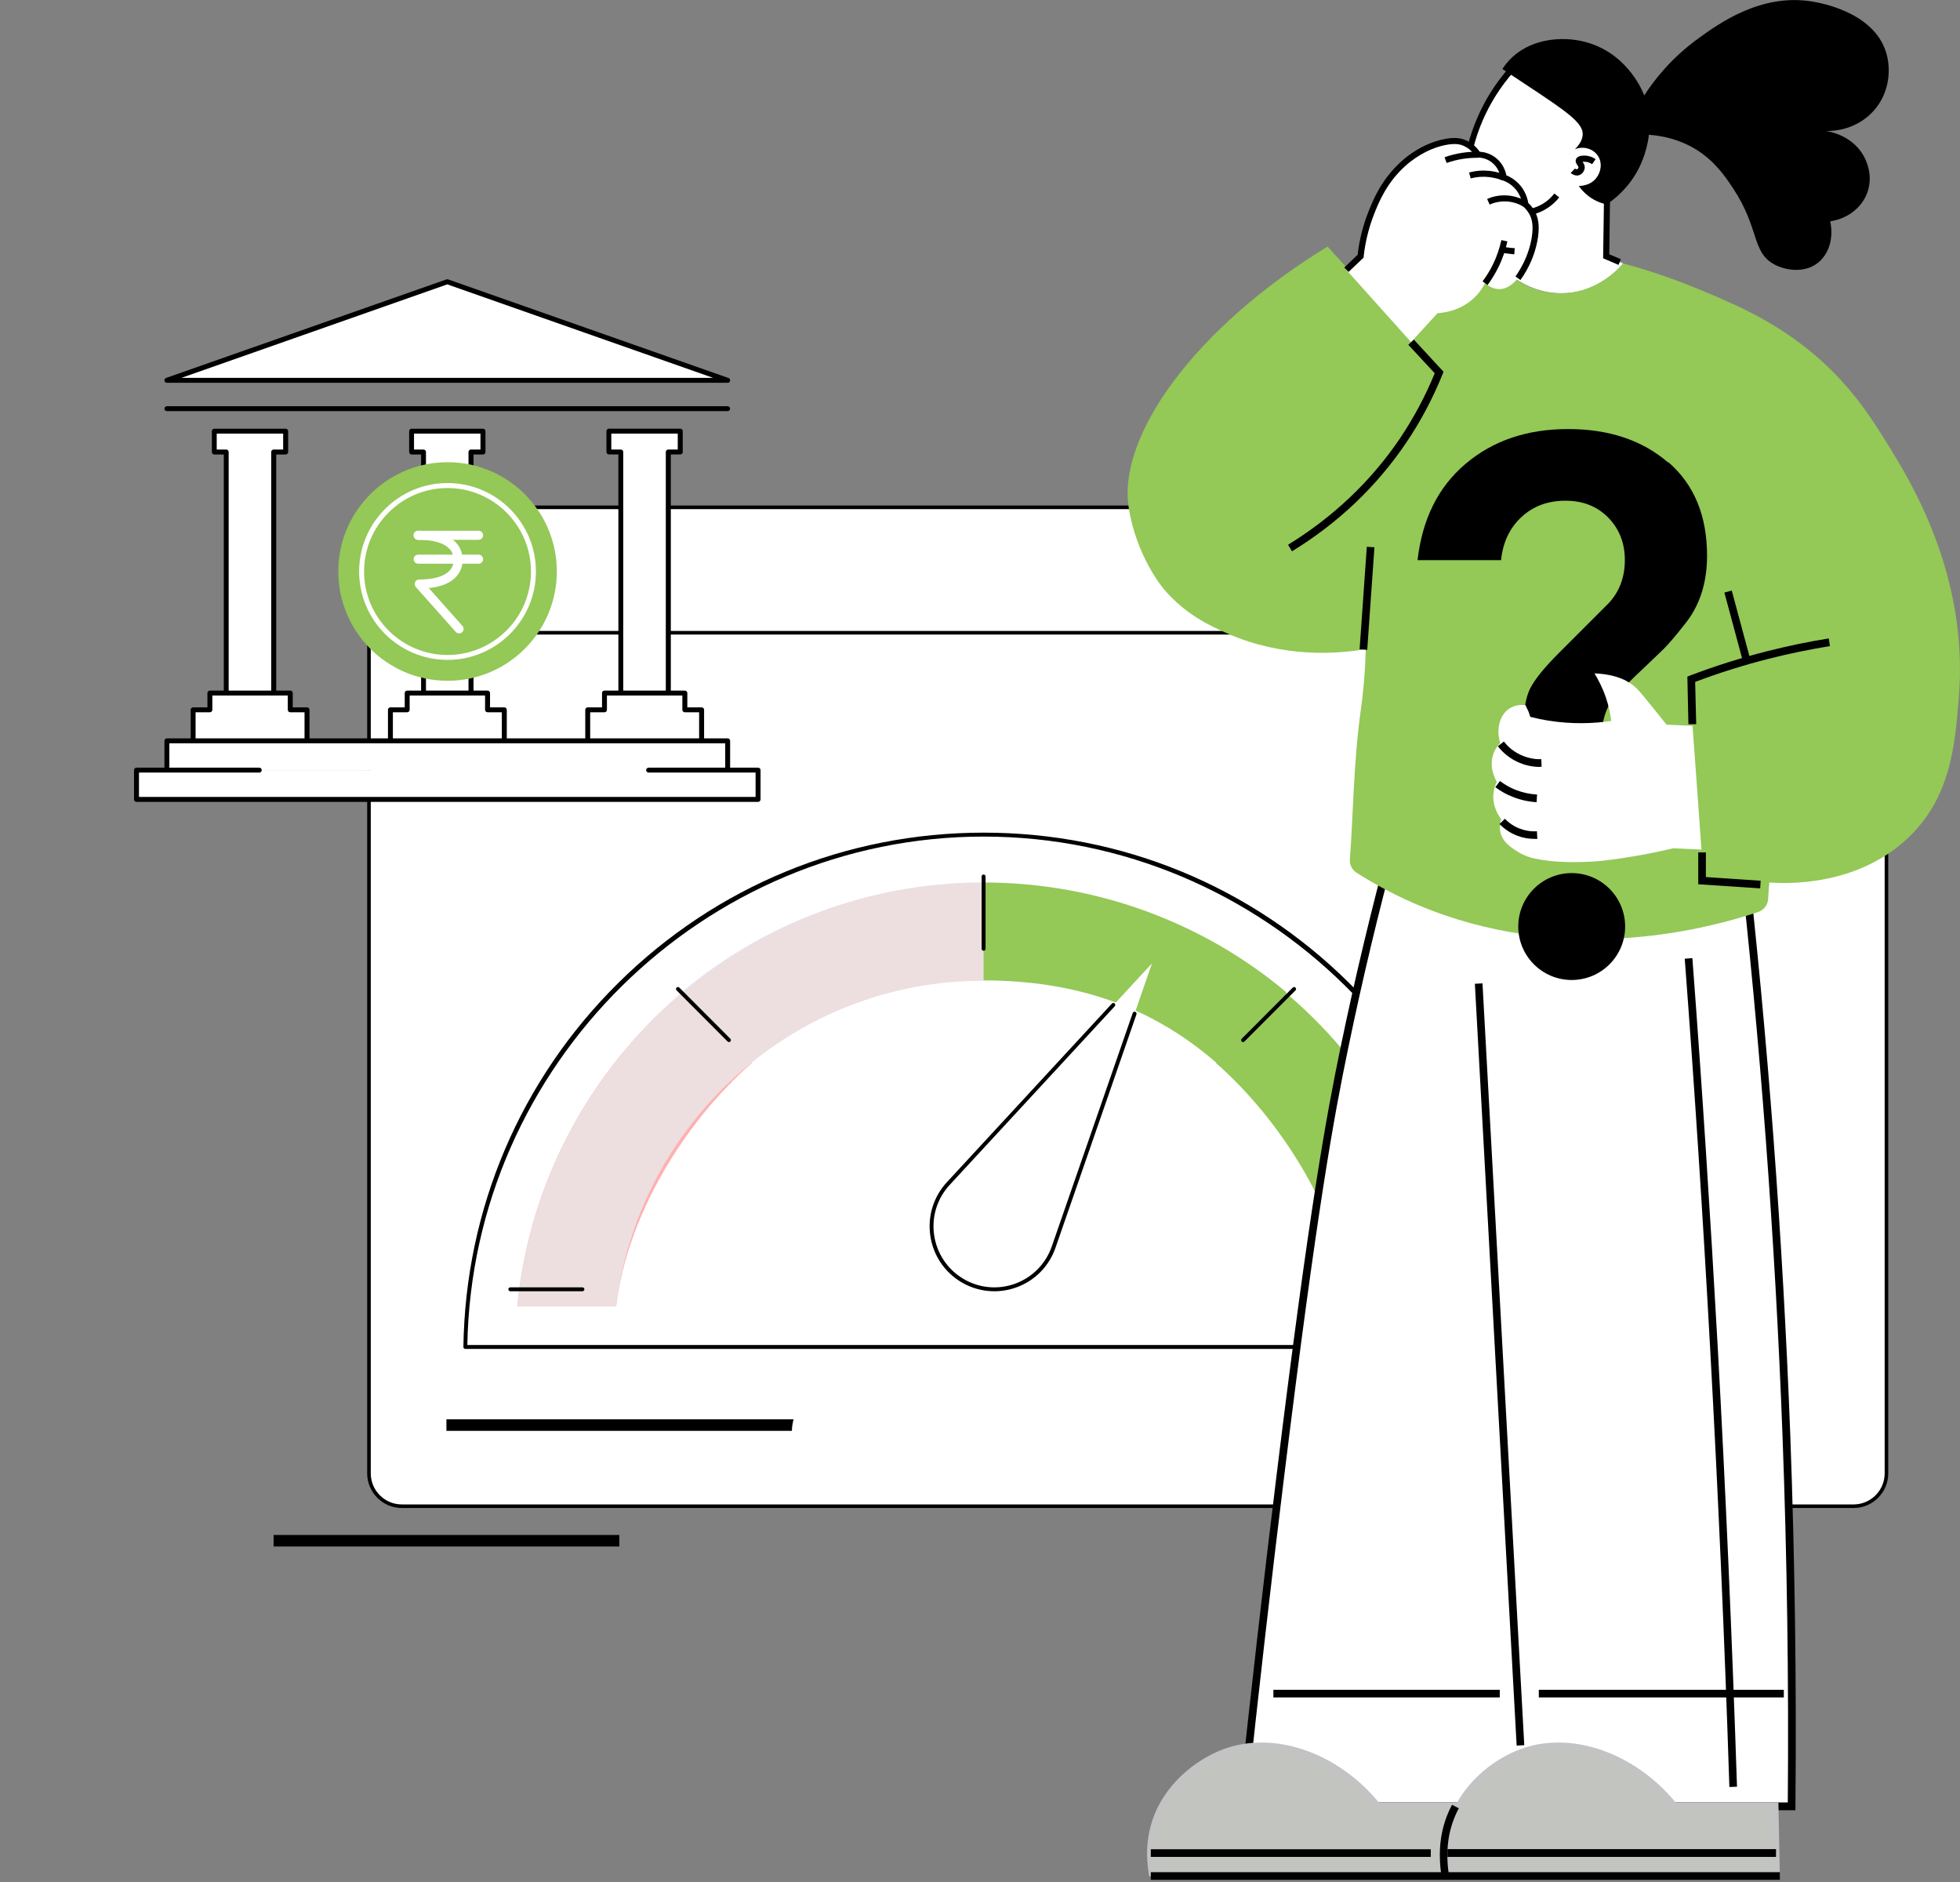 <svg width="351" height="337" viewBox="0 0 351 337" fill="none" xmlns="http://www.w3.org/2000/svg">
<rect x="0" y="0" width="351" height="337" fill="#808080" stroke="none"/>
<g clip-path="url(#clip0_522_3573)">
<path d="M332.572 269.675L71.326 269.675C68.431 269.675 66.073 267.325 66.073 264.421V96.077C66.073 93.182 68.422 90.824 71.326 90.824L332.572 90.824C335.467 90.824 337.825 93.173 337.825 96.077V264.421C337.825 267.316 335.476 269.675 332.572 269.675Z" fill="white"/>
<path d="M331.938 270H71.96C68.537 270 65.756 267.22 65.756 263.796V96.72C65.756 93.296 68.537 90.516 71.96 90.516H331.947C335.37 90.516 338.151 93.296 338.151 96.72V263.796C338.151 267.22 335.37 270 331.947 270H331.938ZM71.96 91.158C68.889 91.158 66.398 93.657 66.398 96.72V263.796C66.398 266.868 68.897 269.358 71.96 269.358H331.947C335.009 269.358 337.509 266.859 337.509 263.796V96.72C337.509 93.648 335.009 91.158 331.947 91.158H71.96Z" fill="black"/>
<path d="M324.625 108.969C328.178 108.969 331.058 106.089 331.058 102.536C331.058 98.984 328.178 96.103 324.625 96.103C321.073 96.103 318.193 98.984 318.193 102.536C318.193 106.089 321.073 108.969 324.625 108.969Z" fill="#CCCCCC"/>
<path d="M305.846 108.969C309.399 108.969 312.279 106.089 312.279 102.536C312.279 98.984 309.399 96.103 305.846 96.103C302.294 96.103 299.414 98.984 299.414 102.536C299.414 106.089 302.294 108.969 305.846 108.969Z" fill="#CCCCCC"/>
<path d="M287.067 108.969C290.62 108.969 293.5 106.089 293.5 102.536C293.5 98.984 290.62 96.103 287.067 96.103C283.514 96.103 280.634 98.984 280.634 102.536C280.634 106.089 283.514 108.969 287.067 108.969Z" fill="#CCCCCC"/>
<path d="M335.81 113.615H68.088C67.912 113.615 67.763 113.474 67.763 113.289C67.763 113.105 67.903 112.964 68.088 112.964H335.81C335.986 112.964 336.136 113.105 336.136 113.289C336.136 113.474 335.995 113.615 335.81 113.615Z" fill="black"/>
<path d="M268.966 241.162C268.244 190.377 226.963 149.431 176.143 149.431C125.323 149.431 84.042 190.377 83.321 241.162H268.966Z" fill="white"/>
<path d="M268.966 241.514H83.33C83.233 241.514 83.145 241.479 83.083 241.409C83.013 241.338 82.978 241.25 82.986 241.154C83.338 216.478 93.186 193.343 110.715 175.998C128.262 158.636 151.503 149.079 176.161 149.079C200.818 149.079 224.059 158.636 241.606 175.998C259.136 193.343 268.983 216.478 269.335 241.154C269.335 241.25 269.3 241.338 269.238 241.409C269.177 241.479 269.08 241.514 268.992 241.514H268.966ZM83.682 240.81H268.614C267.707 190.589 226.303 149.783 176.152 149.783C126.001 149.783 84.597 190.589 83.69 240.81H83.682Z" fill="black"/>
<path d="M134.642 190.298C122.762 200.779 112.378 217.305 110.346 233.876H92.631C94.805 211.559 105.673 191.794 121.794 178.04C121.944 177.916 122.243 177.661 122.393 177.538L134.651 190.298H134.642Z" fill="#FFB0B0"/>
<path d="M176.143 175.584C159.52 175.584 146.17 180.16 134.537 190.298L122.006 177.67C136.587 165.403 155.613 158.002 176.143 158.002V175.584Z" fill="#E2EAFF"/>
<path d="M217.741 190.298C229.621 200.779 240.005 217.305 242.038 233.876H259.752C257.578 211.559 246.71 191.794 230.589 178.04C230.439 177.916 230.14 177.661 229.99 177.538L217.732 190.298H217.741Z" fill="#94C857"/>
<path d="M175.985 175.532C192.608 175.532 206.213 180.169 217.846 190.298L230.377 177.67C215.796 165.403 196.673 158.002 176.143 158.002L175.985 175.523V175.532Z" fill="#94C857"/>
<path d="M176.143 175.584C142.29 175.584 114.376 201.025 110.346 233.876H92.631C96.776 191.292 132.574 158.011 176.143 158.011V175.593V175.584Z" fill="#EDDFDF"/>
<path d="M176.143 170.226C175.95 170.226 175.791 170.068 175.791 169.874V156.929C175.791 156.736 175.95 156.577 176.143 156.577C176.337 156.577 176.495 156.736 176.495 156.929V169.874C176.495 170.068 176.337 170.226 176.143 170.226Z" fill="black"/>
<path d="M104.3 231.191H91.391C91.197 231.191 91.039 231.033 91.039 230.839C91.039 230.646 91.197 230.487 91.391 230.487H104.3C104.494 230.487 104.652 230.646 104.652 230.839C104.652 231.033 104.494 231.191 104.3 231.191Z" fill="black"/>
<path d="M261.582 231.191H248.673C248.479 231.191 248.321 231.033 248.321 230.839C248.321 230.646 248.479 230.487 248.673 230.487H261.582C261.776 230.487 261.934 230.646 261.934 230.839C261.934 231.033 261.776 231.191 261.582 231.191Z" fill="black"/>
<path d="M130.542 186.576C130.454 186.576 130.366 186.541 130.295 186.47L121.161 177.318C121.02 177.177 121.02 176.957 121.161 176.825C121.302 176.685 121.522 176.685 121.654 176.825L130.788 185.977C130.929 186.118 130.929 186.338 130.788 186.47C130.718 186.541 130.63 186.576 130.542 186.576Z" fill="black"/>
<path d="M222.616 186.576C222.528 186.576 222.44 186.541 222.37 186.47C222.229 186.329 222.229 186.109 222.37 185.977L231.504 176.825C231.645 176.685 231.865 176.685 231.997 176.825C232.138 176.966 232.138 177.186 231.997 177.318L222.862 186.47C222.792 186.541 222.704 186.576 222.616 186.576Z" fill="black"/>
<path d="M172.28 229.23C166.164 225.542 164.976 217.147 169.834 211.903L206.301 172.487L188.692 223.263C186.351 230.022 178.396 232.908 172.28 229.221V229.23Z" fill="white"/>
<path d="M178.062 231.192C175.985 231.192 173.926 230.629 172.095 229.529C169.094 227.716 167.088 224.68 166.595 221.204C166.102 217.719 167.185 214.243 169.57 211.665L199.12 179.686C199.252 179.545 199.472 179.536 199.613 179.668C199.754 179.8 199.762 180.02 199.63 180.161L170.08 212.14C167.836 214.56 166.815 217.834 167.282 221.107C167.748 224.372 169.631 227.223 172.456 228.93C175.272 230.629 178.669 230.963 181.766 229.846C184.873 228.719 187.275 226.29 188.358 223.158L202.851 181.375C202.913 181.19 203.115 181.094 203.3 181.155C203.485 181.217 203.582 181.419 203.52 181.604L189.026 223.386C187.874 226.713 185.322 229.309 182.013 230.497C180.728 230.963 179.39 231.192 178.07 231.192H178.062Z" fill="black"/>
<path d="M51.157 77.192H38.379V80.924H40.517V125.504H49.009V80.924H51.157V77.192Z" fill="white"/>
<path d="M49.009 125.953H40.517C40.271 125.953 40.077 125.75 40.077 125.513V81.372H38.379C38.133 81.372 37.939 81.169 37.939 80.932V77.201C37.939 76.954 38.141 76.761 38.379 76.761H51.165C51.412 76.761 51.605 76.963 51.605 77.201V80.932C51.605 81.178 51.403 81.372 51.165 81.372H49.467V125.513C49.467 125.759 49.265 125.953 49.027 125.953H49.009ZM40.966 125.064H48.569V80.923C48.569 80.677 48.772 80.483 49.009 80.483H50.708V77.632H38.81V80.483H40.509C40.755 80.483 40.949 80.686 40.949 80.923V125.064H40.966Z" fill="black"/>
<path d="M54.976 132.641V127.079H51.966V124.078H37.569V127.079H34.56V132.641H54.976Z" fill="white"/>
<path d="M54.976 133.08C54.729 133.08 54.536 132.878 54.536 132.64V127.527H51.975C51.728 127.527 51.535 127.325 51.535 127.087V124.526H38.027V127.087C38.027 127.334 37.825 127.527 37.587 127.527H35.026V132.64C35.026 132.886 34.824 133.08 34.586 133.08C34.349 133.08 34.146 132.878 34.146 132.64V127.087C34.146 126.841 34.349 126.647 34.586 126.647H37.147V124.086C37.147 123.84 37.349 123.646 37.587 123.646H51.984C52.23 123.646 52.424 123.849 52.424 124.086V126.647H54.984C55.231 126.647 55.425 126.85 55.425 127.087V132.64C55.425 132.886 55.222 133.08 54.984 133.08H54.976Z" fill="black"/>
<path d="M86.489 77.192H73.702V80.924H75.85V125.504H84.341V80.924H86.489V77.192Z" fill="white"/>
<path d="M84.341 125.953H75.85C75.603 125.953 75.409 125.75 75.409 125.513V81.372H73.711C73.465 81.372 73.271 81.169 73.271 80.932V77.201C73.271 76.954 73.474 76.761 73.711 76.761H86.498C86.744 76.761 86.938 76.963 86.938 77.201V80.932C86.938 81.178 86.735 81.372 86.498 81.372H84.799V125.513C84.799 125.759 84.597 125.953 84.359 125.953H84.341ZM76.298 125.064H83.901V80.923C83.901 80.677 84.104 80.483 84.341 80.483H86.04V77.632H74.142V80.483H75.841C76.087 80.483 76.281 80.686 76.281 80.923V125.064H76.298Z" fill="black"/>
<path d="M90.308 132.641V127.079H87.298V124.078H72.901V127.079H69.892V132.641H90.308Z" fill="white"/>
<path d="M90.308 133.08C90.061 133.08 89.868 132.878 89.868 132.64V127.527H87.307C87.061 127.527 86.867 127.325 86.867 127.087V124.526H73.359V127.087C73.359 127.334 73.157 127.527 72.919 127.527H70.358V132.64C70.358 132.886 70.156 133.08 69.918 133.08C69.681 133.08 69.478 132.878 69.478 132.64V127.087C69.478 126.841 69.681 126.647 69.918 126.647H72.479V124.086C72.479 123.84 72.681 123.646 72.919 123.646H87.316C87.562 123.646 87.756 123.849 87.756 124.086V126.647H90.317C90.563 126.647 90.757 126.85 90.757 127.087V132.64C90.757 132.886 90.554 133.08 90.317 133.08H90.308Z" fill="black"/>
<path d="M121.821 77.192H109.034V80.924H111.181V125.082H119.673V80.924H121.821V77.192Z" fill="white"/>
<path d="M119.673 125.522H111.181C110.935 125.522 110.741 125.319 110.741 125.082V81.363H109.043C108.797 81.363 108.603 81.161 108.603 80.923V77.192C108.603 76.946 108.805 76.752 109.043 76.752H121.829C122.076 76.752 122.269 76.954 122.269 77.192V80.923C122.269 81.17 122.067 81.363 121.829 81.363H120.131V125.082C120.131 125.328 119.929 125.522 119.691 125.522H119.673ZM111.63 124.642H119.233V80.923C119.233 80.677 119.436 80.483 119.673 80.483H121.372V77.632H109.474V80.483H111.173C111.419 80.483 111.613 80.686 111.613 80.923V124.642H111.63Z" fill="black"/>
<path d="M125.64 132.642V127.08H122.63V124.079H108.233V127.08H105.224V132.642H125.64Z" fill="white"/>
<path d="M125.64 133.081C125.394 133.081 125.2 132.879 125.2 132.641V127.528H122.639C122.393 127.528 122.199 127.326 122.199 127.088V124.527H108.691V127.088C108.691 127.335 108.489 127.528 108.251 127.528H105.69V132.641C105.69 132.887 105.488 133.081 105.25 133.081C105.013 133.081 104.81 132.879 104.81 132.641V127.088C104.81 126.842 105.013 126.648 105.25 126.648H107.811V124.087C107.811 123.841 108.013 123.647 108.251 123.647H122.648C122.894 123.647 123.088 123.85 123.088 124.087V126.648H125.649C125.895 126.648 126.089 126.851 126.089 127.088V132.641C126.089 132.887 125.886 133.081 125.649 133.081H125.64Z" fill="black"/>
<path d="M130.313 73.611H29.887C29.641 73.611 29.447 73.408 29.447 73.171C29.447 72.933 29.649 72.731 29.887 72.731H130.313C130.559 72.731 130.753 72.933 130.753 73.171C130.753 73.408 130.55 73.611 130.313 73.611Z" fill="black"/>
<path d="M130.313 132.641H29.887V137.885H130.313V132.641Z" fill="white"/>
<path d="M130.313 138.326C130.066 138.326 129.873 138.124 129.873 137.886V133.081H30.327V137.886C30.327 138.132 30.125 138.326 29.887 138.326C29.649 138.326 29.447 138.124 29.447 137.886V132.641C29.447 132.395 29.649 132.201 29.887 132.201H130.313C130.559 132.201 130.753 132.404 130.753 132.641V137.886C130.753 138.132 130.55 138.326 130.313 138.326Z" fill="black"/>
<path d="M116.145 137.885H135.751V143.13H24.44V137.885H46.431H116.145Z" fill="white"/>
<path d="M135.751 143.57H24.44C24.194 143.57 24 143.368 24 143.13V137.885C24 137.639 24.202 137.445 24.44 137.445H46.431C46.678 137.445 46.871 137.648 46.871 137.885C46.871 138.123 46.669 138.325 46.431 138.325H24.889V142.681H135.311V138.325H116.154C115.907 138.325 115.714 138.123 115.714 137.885C115.714 137.648 115.916 137.445 116.154 137.445H135.76C136.006 137.445 136.2 137.648 136.2 137.885V143.13C136.2 143.377 135.998 143.57 135.76 143.57H135.751Z" fill="black"/>
<path d="M80.1 50.44L29.887 68.093H130.313L80.1 50.44Z" fill="white"/>
<path d="M130.313 68.533H29.887C29.667 68.533 29.482 68.374 29.447 68.163C29.412 67.952 29.535 67.741 29.738 67.67L79.95 50.026C80.047 49.991 80.153 49.991 80.249 50.026L130.462 67.679C130.665 67.75 130.788 67.961 130.753 68.172C130.717 68.383 130.533 68.542 130.313 68.542V68.533ZM32.492 67.653H127.708L80.1 50.915L32.492 67.653Z" fill="black"/>
<path d="M99.715 102.316C99.715 113.123 90.95 121.888 80.153 121.888C69.355 121.888 60.582 113.123 60.582 102.316C60.582 98.233 61.831 94.44 63.978 91.299C67.498 86.142 73.43 82.754 80.153 82.754C85.917 82.754 91.1 85.244 94.673 89.213C97.806 92.68 99.715 97.274 99.715 102.316Z" fill="#94C857"/>
<path d="M80.144 118.148C71.415 118.148 64.313 111.046 64.313 102.317C64.313 93.587 71.415 86.485 80.144 86.485C88.874 86.485 95.975 93.587 95.975 102.317C95.975 111.046 88.874 118.148 80.144 118.148ZM80.144 87.383C71.907 87.383 65.202 94.089 65.202 102.325C65.202 110.562 71.907 117.268 80.144 117.268C88.381 117.268 95.087 110.562 95.087 102.325C95.087 94.089 88.381 87.383 80.144 87.383Z" fill="white"/>
<path d="M82.212 113.404C81.992 113.404 81.772 113.316 81.614 113.131L74.459 105.096C74.248 104.859 74.195 104.524 74.327 104.234C74.459 103.944 74.741 103.759 75.066 103.759C77.601 103.759 79.457 103.231 80.434 102.245C80.98 101.7 81.253 101.013 81.244 100.213C81.218 97.916 78.965 96.648 74.89 96.648C74.442 96.648 74.081 96.288 74.081 95.839C74.081 95.39 74.442 95.029 74.89 95.029C82.036 95.029 82.837 98.637 82.854 100.195C82.863 101.427 82.423 102.527 81.578 103.38C80.531 104.436 78.93 105.079 76.782 105.29L82.819 112.066C83.118 112.4 83.083 112.911 82.757 113.201C82.608 113.342 82.414 113.404 82.221 113.404H82.212Z" fill="white"/>
<path d="M85.705 100.926H74.881C74.433 100.926 74.072 100.565 74.072 100.116C74.072 99.667 74.433 99.307 74.881 99.307H85.705C86.154 99.307 86.515 99.667 86.515 100.116C86.515 100.565 86.154 100.926 85.705 100.926Z" fill="white"/>
<path d="M85.706 96.648H74.882C74.433 96.648 74.072 96.288 74.072 95.839C74.072 95.39 74.433 95.029 74.882 95.029H85.706C86.154 95.029 86.515 95.39 86.515 95.839C86.515 96.288 86.154 96.648 85.706 96.648Z" fill="white"/>
<path d="M110.907 274.827H49V276.893H110.907V274.827Z" fill="black"/>
<path d="M142.105 254.119H79.945V256.185H141.816C141.816 255.496 141.942 254.808 142.105 254.119Z" fill="black"/>
<path d="M280.673 52.475C286.615 52.002 290.059 47.9 290.664 47.164C289.665 46.743 288.639 46.323 287.64 45.876V31.6C288.271 29.629 289.402 25.028 287.64 19.875C286.878 17.64 284.932 11.883 279.622 10.463C275.731 9.438 272.287 11.357 271.262 11.962C262.533 22.819 260.456 33.23 264.295 37.148C264.978 37.857 267.108 39.593 272.523 38.883C271.288 41.827 270.052 44.772 268.817 47.716C269.342 48.295 273.785 53.001 280.647 52.448L280.673 52.475Z" fill="white"/>
<path d="M274.285 15.827C273.969 15.616 269.789 12.829 269.053 12.356C269.421 11.778 270.026 10.963 270.92 10.148C274.679 6.73 280.568 6.31 284.959 7.834C291.689 10.148 294.213 16.405 294.449 17.088C296.263 14.275 299.339 10.358 304.098 6.914C307.752 4.259 315.376 -1.288 324.631 0.289C325.971 0.526 335.488 2.129 337.749 9.333C338.696 12.356 338.38 16.431 335.778 19.56C333.648 22.11 330.414 23.503 327.023 23.451C329.967 23.95 332.491 25.58 333.806 28.025C334.279 28.893 335.488 31.548 334.384 34.519C333.385 37.227 330.835 39.172 327.759 39.619C328.39 42.564 327.575 45.456 325.551 47.059C323.185 48.926 319.793 48.479 317.664 47.296C313.694 45.088 315.087 40.855 310.355 33.704C308.883 31.496 306.99 28.709 303.52 26.632C300.549 24.87 297.552 24.292 295.291 24.134C294.896 27.526 293.556 30.076 293.056 30.917C291.347 33.888 289.113 35.676 287.719 36.596C287.009 36.438 285.8 36.096 284.591 35.203C283.697 34.545 283.092 33.809 282.724 33.283C282.855 33.283 284.853 33.362 285.984 31.706C286.668 30.733 286.983 29.235 286.221 27.999C285.406 26.658 283.618 26.08 282.04 26.711C283.197 25.58 283.408 24.66 283.434 24.029C283.486 21.979 280.41 19.902 274.259 15.8L274.285 15.827Z" fill="black"/>
<path d="M249.572 150.694H311.906C315.692 184.004 318.505 219.496 319.925 257.012C320.792 279.911 321.055 302.047 320.845 323.394H222.546C225.07 299.602 227.436 279.595 229.276 264.557C235.165 216.683 238.162 200.146 240.765 187.606C243.999 171.937 247.285 159.186 249.572 150.694Z" fill="white"/>
<path d="M221.836 323.343C223.913 303.73 226.174 283.934 228.566 264.479C234.534 215.869 237.531 199.779 240.081 187.475C242.658 175.066 245.629 162.631 248.915 150.511L249.046 150.012H312.511L312.59 150.616C316.586 185.819 319.267 221.6 320.608 256.986C321.423 278.991 321.739 301.338 321.528 323.422V324.105H221.757L221.836 323.343ZM319.215 257.039C317.9 221.889 315.219 186.345 311.275 151.379H250.098C246.864 163.288 243.946 175.539 241.422 187.738C238.872 200.016 235.901 216.079 229.933 264.637C227.567 283.829 225.333 303.362 223.282 322.712H320.161C320.345 300.891 320.03 278.807 319.215 257.039Z" fill="black"/>
<path d="M264.637 323.421C264.716 327.365 264.795 331.308 264.873 335.252H206.378C206.062 333.385 205.773 330.23 206.851 326.655C208.981 319.556 215.027 315.455 219.155 313.878C227.936 310.513 239.162 314.22 246.602 323.395H264.663L264.637 323.421Z" fill="#C2C5BF"/>
<path d="M205.72 335.383C205.195 332.333 205.352 329.336 206.194 326.471C208.27 319.53 214.133 315.087 218.918 313.247C227.988 309.777 239.451 313.667 246.917 322.711H265.32L265.583 335.935H205.799L205.694 335.357L205.72 335.383ZM263.979 324.105H246.286L246.076 323.842C238.977 315.061 228.014 311.249 219.418 314.535C214.948 316.244 209.454 320.398 207.534 326.865C206.798 329.336 206.614 331.913 207.009 334.568H264.216L264.006 324.105H263.979Z" fill="#C3C3C3"/>
<path d="M317.796 323.421C317.874 327.365 317.953 331.308 318.032 335.252H259.537C259.221 333.385 258.932 330.23 260.01 326.655C262.139 319.556 268.186 315.455 272.314 313.878C281.094 310.513 292.32 314.22 299.76 323.395H317.822L317.796 323.421Z" fill="#C2C5BF"/>
<path d="M258.879 335.383C258.353 332.333 258.511 329.336 259.352 326.471C261.429 319.53 267.292 315.087 272.077 313.247C281.12 309.777 292.609 313.667 300.076 322.711H318.479L318.742 335.935H258.958L258.853 335.357L258.879 335.383ZM317.138 324.105H299.445L299.234 323.842C292.136 315.061 281.173 311.249 272.576 314.535C268.107 316.244 262.612 320.398 260.693 326.865C259.957 329.336 259.773 331.913 260.167 334.568H317.375L317.164 324.105H317.138Z" fill="#C3C3C3"/>
<path d="M244.577 116.229C239.345 117.097 229.828 117.807 219.864 113.442C216.762 112.075 212.293 110.051 208.376 105.424C208.376 105.424 203.459 99.614 202.119 90.807C200.173 78.109 213.739 58.838 237.742 44.142C240.765 47.48 243.789 50.793 246.786 54.132C248.389 52.476 253.674 47.428 261.64 46.928C264.531 46.744 267.003 47.218 268.843 47.743C269.553 48.532 273.023 52.186 278.702 52.502C285.774 52.896 290.191 47.743 290.664 47.165C294.134 48.085 298.866 49.557 304.308 51.818C310.066 54.211 316.875 57.05 323.632 62.44C330.993 68.302 334.937 74.533 337.907 79.318C342.114 86.074 352.604 102.953 350.789 124.931C350.106 133.397 349.344 142.467 342.087 149.644C332.807 158.819 319.767 158.215 316.849 158.004C316.77 159.003 316.691 160.002 316.639 161.001C316.56 162.053 315.85 162.947 314.851 163.289C313.273 163.814 311.091 164.498 308.489 165.155C301.837 166.838 276.993 172.779 251.544 160.975C249.572 160.055 246.523 158.53 242.921 156.243C242.106 155.717 241.659 154.797 241.738 153.85C242.316 146.542 242.369 136.499 243.71 127.008C244.051 124.537 244.472 120.83 244.577 116.203V116.229Z" fill="#94C857"/>
<path d="M281.462 156.321C286.747 156.321 291.032 160.607 291.032 165.891C291.032 171.175 286.747 175.461 281.462 175.461C276.178 175.461 271.893 171.175 271.893 165.891C271.893 160.607 276.178 156.321 281.462 156.321Z" fill="black"/>
<path d="M298.735 82.814C294.108 78.817 288.14 76.819 280.805 76.819C273.47 76.819 267.344 78.896 262.454 83.05C257.538 87.204 254.699 92.962 253.857 100.296H268.817C269.132 97.089 270.368 94.513 272.471 92.567C274.574 90.622 277.177 89.649 280.332 89.649C283.486 89.649 286.01 90.648 288.008 92.672C289.98 94.697 290.979 97.221 290.979 100.27C290.979 103.32 290.033 105.87 288.14 107.947L279.122 116.964C276.493 119.593 274.784 121.723 273.996 123.327C273.207 124.93 272.813 127.375 272.813 130.688V138.233H286.773V132.66C286.773 129.373 287.509 126.797 289.007 124.983C289.586 124.326 290.348 123.511 291.295 122.564C292.241 121.618 293.398 120.514 294.765 119.225C296.132 117.937 297.21 116.886 298.051 116.071C298.866 115.256 300.076 113.836 301.627 111.864C304.335 108.578 305.702 104.45 305.702 99.508C305.702 92.331 303.388 86.757 298.787 82.761L298.735 82.814Z" fill="black"/>
<path d="M304.703 152.167C304.177 144.753 303.652 137.366 303.099 129.952C301.548 129.873 299.997 129.821 298.446 129.742C298.131 129.347 297.657 128.743 297.079 128.033C294.792 125.193 293.661 123.774 292.951 123.117C291.874 122.118 289.744 120.724 285.538 120.566C286.195 121.644 286.957 123.064 287.562 124.825C288.114 126.429 288.403 127.901 288.535 129.084C285.459 129.531 281.647 129.715 277.361 129.032C276.178 128.848 275.074 128.611 274.049 128.348C273.944 128.059 273.865 127.77 273.76 127.481C273.576 127.06 273.365 126.666 273.181 126.245C272.577 126.193 271.394 126.14 270.316 126.85C268.607 127.954 267.871 130.478 268.659 133.028C268.265 133.422 267.766 134.053 267.45 134.947C266.556 137.366 267.844 139.627 268.055 139.995C267.792 140.494 267.529 141.204 267.45 142.072C267.213 144.412 268.449 146.173 268.843 146.673C268.686 147.172 268.502 147.934 268.659 148.855C269.001 150.695 270.579 151.72 271.525 152.325C273.024 153.324 274.443 153.639 274.838 153.718C280.437 154.928 287.457 154.06 287.457 154.06C290.717 153.666 294.871 153.008 299.655 151.878C301.338 151.957 302.994 152.036 304.677 152.115L304.703 152.167Z" fill="white"/>
<path d="M241.107 48.321C241.948 47.506 242.816 46.691 243.657 45.902C243.894 43.405 244.551 40.145 246.207 36.701C247.364 34.308 249.678 29.497 254.804 26.921C256.119 26.263 260.246 24.186 263.112 26.053C263.874 26.553 264.374 27.21 264.689 27.709C265.11 27.709 266.346 27.788 267.529 28.682C269.001 29.839 269.238 31.469 269.29 31.811C269.79 31.995 271.025 32.494 272.024 33.756C272.918 34.887 273.128 36.07 273.207 36.595C273.602 36.964 274.18 37.568 274.574 38.462C274.864 39.067 275.205 40.171 274.864 42.563C274.601 44.483 274.206 47.138 272.129 49.504C271.262 50.503 270.131 51.765 268.501 51.765C267.292 51.765 266.398 51.081 265.951 50.687C265.557 51.449 264.979 52.37 264.085 53.237C261.613 55.656 258.537 55.998 257.433 56.076C255.856 57.812 254.278 59.547 252.701 61.256C248.836 56.944 244.972 52.632 241.107 48.321Z" fill="white"/>
<path d="M258.143 335.91L259.483 335.673C259.22 334.227 259.036 331.677 259.405 329.311C259.694 327.366 260.325 325.499 261.245 323.764L260.035 323.133C259.036 324.999 258.379 327.024 258.064 329.101C257.669 331.651 257.88 334.359 258.169 335.936L258.143 335.91Z" fill="black"/>
<path d="M318.032 331.098H259.247V332.465H318.032V331.098Z" fill="black"/>
<path d="M318.032 331.098H259.247V332.465H318.032V331.098Z" fill="black"/>
<path d="M256.224 331.098H206.088V332.465H256.224V331.098Z" fill="black"/>
<path d="M265.487 176.065L264.122 176.14L271.604 312.538L272.969 312.463L265.487 176.065Z" fill="black"/>
<path d="M309.698 319.951L311.065 319.898C310.198 293.661 309.041 267.055 307.595 240.844C306.307 217.787 304.808 194.468 303.073 171.543L301.706 171.648C303.441 194.573 304.966 217.893 306.228 240.923C307.674 267.134 308.857 293.713 309.698 319.951Z" fill="black"/>
<path d="M319.451 302.547H275.573V303.914H319.451V302.547Z" fill="black"/>
<path d="M268.58 302.547H228.041V303.914H268.58V302.547Z" fill="black"/>
<path d="M244.771 97.895L243.481 116.253L244.845 116.349L246.135 97.991L244.771 97.895Z" fill="black"/>
<path d="M231.353 98.719C239.609 93.671 246.47 87.151 251.755 79.37C254.384 75.505 256.592 71.325 258.353 66.96L258.511 66.566L253.201 60.809L252.202 61.729L256.934 66.829C255.251 70.957 253.122 74.9 250.65 78.581C245.471 86.205 238.741 92.567 230.67 97.536L231.38 98.719H231.353Z" fill="black"/>
<path d="M302.389 129.663H303.756L303.572 122.091C307.884 120.461 312.327 119.068 316.796 117.938C320.398 117.017 324.052 116.281 327.707 115.677L327.497 114.31C323.816 114.888 320.109 115.677 316.455 116.597C311.775 117.78 307.122 119.252 302.626 120.961L302.179 121.145L302.363 129.663H302.389Z" fill="black"/>
<path d="M315.219 159.056L315.298 157.689L305.492 157.032V152.615H304.125V158.32L315.219 159.056Z" fill="black"/>
<path d="M310.126 105.737L308.806 106.093L312.149 118.507L313.469 118.151L310.126 105.737Z" fill="black"/>
<path d="M275.81 137.287C275.81 137.287 275.994 137.287 276.073 137.287L276.02 135.919C275.1 135.972 273.68 135.814 272.155 135.078C270.762 134.395 269.842 133.448 269.316 132.765L268.238 133.606C269.106 134.736 270.262 135.683 271.551 136.314C273.181 137.129 274.705 137.313 275.783 137.313L275.81 137.287Z" fill="black"/>
<path d="M275.179 143.623L275.258 142.256C273.943 142.177 272.681 141.914 271.472 141.441C270.447 141.046 269.5 140.494 268.606 139.837L267.791 140.941C268.764 141.677 269.842 142.282 270.972 142.703C272.313 143.228 273.733 143.544 275.179 143.623Z" fill="black"/>
<path d="M274.811 150.196C274.969 150.196 275.153 150.196 275.31 150.196L275.232 148.829C274.18 148.908 273.128 148.724 272.156 148.356C271.157 147.988 270.236 147.357 269.5 146.595L268.528 147.541C269.421 148.435 270.499 149.171 271.682 149.618C272.681 150.012 273.759 150.196 274.837 150.196H274.811Z" fill="black"/>
<path d="M289.849 47.427L290.27 46.402L288.193 45.534L288.35 33.599L287.273 33.572L287.089 46.244L289.849 47.427Z" fill="black"/>
<path d="M263.848 26.5C264.689 23.162 266.056 19.98 267.87 17.115C268.843 15.564 269.947 14.091 271.183 12.724L270.368 11.988C269.106 13.408 267.949 14.933 266.95 16.537C265.084 19.507 263.69 22.794 262.796 26.238L263.848 26.5Z" fill="black"/>
<path d="M282.356 31.417C282.356 31.417 282.488 31.417 282.567 31.417C283.25 31.312 283.671 30.733 283.776 30.208C283.881 29.655 283.592 29.235 283.408 28.972C283.513 28.972 283.697 28.972 283.934 28.972C284.354 28.998 284.749 29.156 285.117 29.393L285.748 28.499C285.222 28.131 284.617 27.92 284.013 27.868C283.645 27.868 282.567 27.763 282.251 28.473C282.041 28.919 282.304 29.314 282.488 29.577C282.619 29.761 282.698 29.892 282.672 29.997C282.672 30.102 282.54 30.287 282.383 30.313C282.225 30.313 282.041 30.181 282.041 30.181L281.278 30.97C281.278 30.97 281.804 31.417 282.356 31.417Z" fill="black"/>
<path d="M272.287 50.134C273.838 47.952 274.837 45.612 275.31 43.167C275.704 41.117 275.626 39.461 275.047 38.225C274.732 37.515 274.258 36.884 273.68 36.332C273.549 35.491 273.128 34.097 271.971 32.888C271.367 32.257 270.604 31.731 269.763 31.39C269.605 30.601 269.158 29.26 267.844 28.235C266.792 27.42 265.688 27.209 264.978 27.157C264.347 26.237 263.506 25.553 262.559 25.133C261.455 24.633 260.22 24.58 258.563 24.922C254.83 25.685 252.017 27.919 250.992 28.866C247.39 32.099 245.918 35.754 245.05 37.936C244.077 40.407 243.42 42.983 243.131 45.612L240.739 47.9L241.501 48.688L244.209 46.112V45.902C244.498 43.299 245.129 40.749 246.075 38.33C246.917 36.227 248.31 32.704 251.728 29.654C252.701 28.787 255.33 26.684 258.8 25.974C260.614 25.606 261.534 25.842 262.139 26.131C263.19 26.578 263.848 27.393 264.216 27.972L264.373 28.208H264.663C265.188 28.208 266.214 28.34 267.16 29.076C268.37 30.022 268.659 31.311 268.711 31.837L268.764 32.178L269.079 32.283C269.868 32.546 270.604 33.02 271.183 33.624C272.234 34.702 272.55 35.99 272.628 36.648V36.858L272.813 36.989C273.338 37.489 273.759 38.041 274.048 38.672C274.521 39.697 274.574 41.143 274.232 42.957C273.785 45.244 272.839 47.426 271.393 49.504L272.287 50.134Z" fill="black"/>
<path d="M266.398 51.029C267.108 50.083 267.739 49.031 268.265 47.98C269.027 46.481 269.579 44.877 269.947 43.221L268.87 42.984C268.528 44.535 268.002 46.06 267.292 47.48C266.793 48.479 266.188 49.452 265.504 50.372L266.372 51.029H266.398Z" fill="black"/>
<path d="M271.182 45.535L271.261 44.431C271.025 44.431 270.788 44.378 270.551 44.378C270.026 44.326 269.526 44.247 269.053 44.168L268.869 45.246C269.368 45.325 269.894 45.404 270.446 45.456C270.683 45.483 270.946 45.509 271.182 45.535Z" fill="black"/>
<path d="M272.891 37.07L273.47 36.15C272.734 35.676 271.498 35.098 269.894 34.993C268.343 34.888 267.081 35.282 266.319 35.624L266.766 36.623C267.423 36.334 268.501 35.992 269.842 36.071C271.209 36.15 272.26 36.649 272.918 37.07H272.891Z" fill="black"/>
<path d="M269.079 32.311L269.5 31.286C268.632 30.944 267.739 30.707 266.818 30.602C265.556 30.471 264.321 30.549 263.085 30.891L263.374 31.943C264.452 31.654 265.583 31.575 266.687 31.706C267.502 31.811 268.317 31.995 269.079 32.311Z" fill="black"/>
<path d="M259.063 29.182C260.01 28.84 260.982 28.603 261.981 28.445C262.875 28.314 263.769 28.235 264.663 28.261V27.157C263.716 27.157 262.77 27.21 261.824 27.367C260.746 27.525 259.72 27.788 258.695 28.156L259.063 29.182Z" fill="black"/>
<path d="M274.39 38.436C275.468 38.173 276.467 37.726 277.361 37.095C278.07 36.596 278.701 36.017 279.227 35.334L278.36 34.65C277.886 35.229 277.361 35.755 276.73 36.202C275.941 36.754 275.073 37.148 274.127 37.358L274.39 38.436Z" fill="black"/>
<path d="M318.742 335.2H206.088V336.567H318.742V335.2Z" fill="black"/>
</g>
<defs>
<clipPath id="clip0_522_3573">
<rect width="351" height="336.593" fill="white"/>
</clipPath>
</defs>
</svg>
